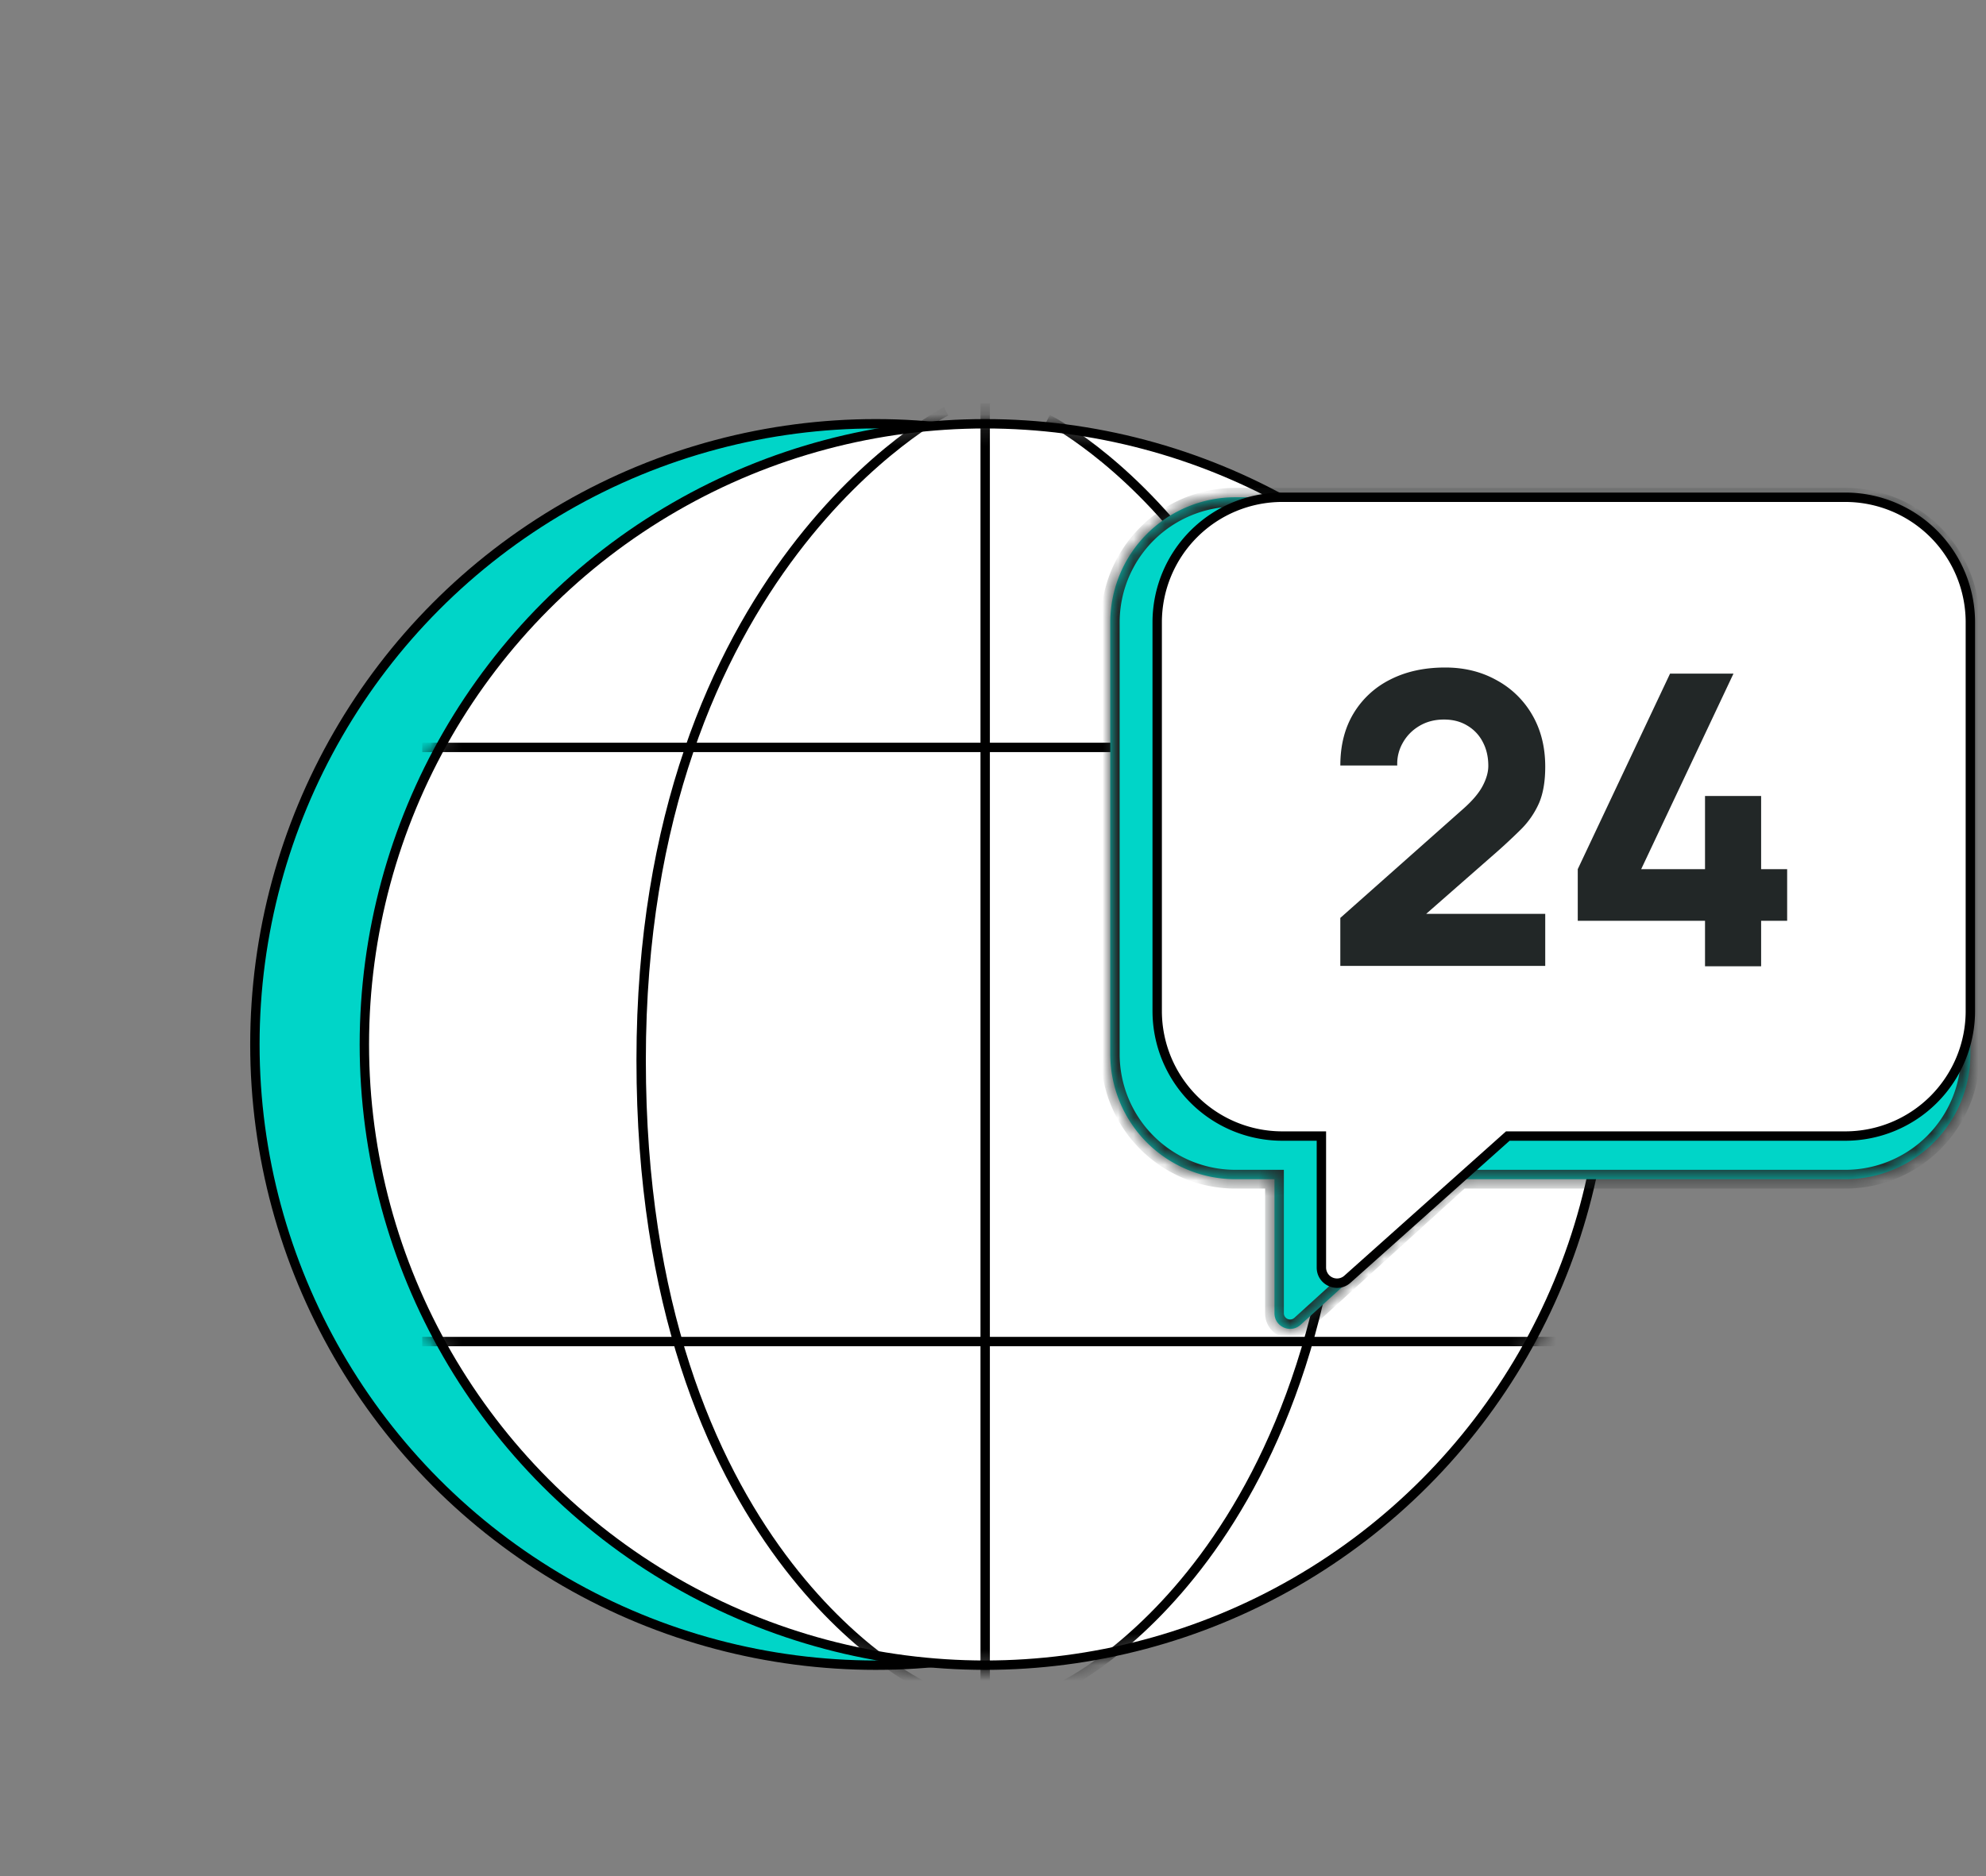 <svg width="127" height="120" fill="none" xmlns="http://www.w3.org/2000/svg"><rect width="100%" height="100%" fill="#808080" stroke="none"/><circle cx="56" cy="66.805" r="39.7" fill="#00D5C8" stroke="#000" stroke-width=".6"/><circle cx="63" cy="66.805" r="39.7" fill="#fff" stroke="#000" stroke-width=".6"/><mask id="a" style="mask-type:alpha" maskUnits="userSpaceOnUse" x="23" y="26" width="80" height="81"><circle cx="63" cy="66.805" r="39.7" fill="#D9D9D9" stroke="#000" stroke-width=".6"/></mask><g mask="url(#a)" stroke="#000" stroke-width=".6"><path d="M27 47.805h68m-68 38h73m-37 22v-82m-4 82s-18-8.5-18-40 19.5-41.5 19.5-41.5m7.5 81.5s18-8.5 18-40-19-41-19-41"/></g><mask id="b" fill="#fff"><path fill-rule="evenodd" clip-rule="evenodd" d="M79 31.805a8 8 0 0 0-8 8v27.617a8 8 0 0 0 8 8h2.5v8.572c0 .868 1.03 1.323 1.672.74l10.248-9.312H118a8 8 0 0 0 8-8V39.805a8 8 0 0 0-8-8H79Z"/></mask><path fill-rule="evenodd" clip-rule="evenodd" d="M79 31.805a8 8 0 0 0-8 8v27.617a8 8 0 0 0 8 8h2.5v8.572c0 .868 1.03 1.323 1.672.74l10.248-9.312H118a8 8 0 0 0 8-8V39.805a8 8 0 0 0-8-8H79Z" fill="#00D5C8"/><path d="M81.5 75.422h.6v-.6h-.6v.6Zm1.672 9.312.404.444-.403-.444Zm10.248-9.312v-.6h-.232l-.172.156.404.444ZM71.6 39.805a7.4 7.4 0 0 1 7.4-7.4v-1.2a8.6 8.6 0 0 0-8.6 8.6h1.2Zm0 27.617V39.805h-1.2v27.617h1.2Zm7.4 7.4a7.4 7.4 0 0 1-7.4-7.4h-1.2a8.6 8.6 0 0 0 8.6 8.6v-1.2Zm2.5 0H79v1.2h2.5v-1.2Zm.6 9.171v-8.571h-1.2v8.572h1.2Zm.669.297a.4.4 0 0 1-.669-.297h-1.2c0 1.39 1.648 2.119 2.676 1.185l-.807-.888Zm10.247-9.312L82.77 84.29l.807.888 10.248-9.312-.808-.888ZM118 74.822H93.42v1.2H118v-1.2Zm7.4-7.4a7.4 7.4 0 0 1-7.4 7.4v1.2a8.6 8.6 0 0 0 8.6-8.6h-1.2Zm0-27.617v27.617h1.2V39.805h-1.2Zm-7.4-7.4a7.4 7.4 0 0 1 7.4 7.4h1.2a8.6 8.6 0 0 0-8.6-8.6v1.2Zm-39 0h39v-1.2H79v1.2Z" fill="#222727" mask="url(#b)"/><path fill-rule="evenodd" clip-rule="evenodd" d="M82 31.805a8 8 0 0 0-8 8v24.857a8 8 0 0 0 8 8h2.5v8.41c0 .864 1.022 1.321 1.666.746l10.254-9.156H118a8 8 0 0 0 8-8V39.805a8 8 0 0 0-8-8H82Z" fill="#fff"/><path d="M84.5 72.662h.3v-.3h-.3v.3Zm1.666 9.156.2.223-.2-.223Zm10.254-9.156v-.3h-.114l-.086.077.2.223ZM74.3 39.805a7.7 7.7 0 0 1 7.7-7.7v-.6a8.3 8.3 0 0 0-8.3 8.3h.6Zm0 24.857V39.805h-.6v24.857h.6Zm7.7 7.7a7.7 7.7 0 0 1-7.7-7.7h-.6a8.3 8.3 0 0 0 8.3 8.3v-.6Zm2.5 0H82v.6h2.5v-.6Zm.3 8.71v-8.41h-.6v8.41h.6Zm1.166.522a.7.7 0 0 1-1.166-.522h-.6c0 1.123 1.328 1.717 2.166.97l-.4-.448Zm10.254-9.155-10.254 9.155.4.447 10.254-9.155-.4-.447Zm21.78-.077H96.42v.6H118v-.6Zm7.7-7.7a7.7 7.7 0 0 1-7.7 7.7v.6a8.3 8.3 0 0 0 8.3-8.3h-.6Zm0-24.857v24.857h.6V39.805h-.6Zm-7.7-7.7a7.7 7.7 0 0 1 7.7 7.7h.6a8.3 8.3 0 0 0-8.3-8.3v.6Zm-36 0h36v-.6H82v.6Z" fill="#000"/><path d="M85.71 61.78v-3.07l7.852-6.968c.59-.52 1.005-1.01 1.248-1.469.243-.46.364-.888.364-1.287 0-.572-.117-1.079-.35-1.52a2.575 2.575 0 0 0-.989-1.054c-.424-.26-.923-.39-1.495-.39-.598 0-1.127.139-1.586.416-.45.269-.802.629-1.053 1.08a2.681 2.681 0 0 0-.35 1.442h-3.64c0-1.282.28-2.392.844-3.328a5.698 5.698 0 0 1 2.353-2.17c1.005-.512 2.175-.768 3.51-.768 1.222 0 2.314.269 3.276.806a5.818 5.818 0 0 1 2.288 2.223c.555.954.832 2.059.832 3.315 0 .928-.13 1.699-.39 2.314a5.5 5.5 0 0 1-1.157 1.69 38.38 38.38 0 0 1-1.885 1.742l-5.07 4.446-.286-.78h8.788v3.328H85.71Zm23.322.025v-2.912h-8.138v-3.302l5.902-12.506h4.056l-5.902 12.506h4.082v-4.68h3.588v4.68h1.664v3.302h-1.664v2.912h-3.588Z" fill="#222727"/></svg>